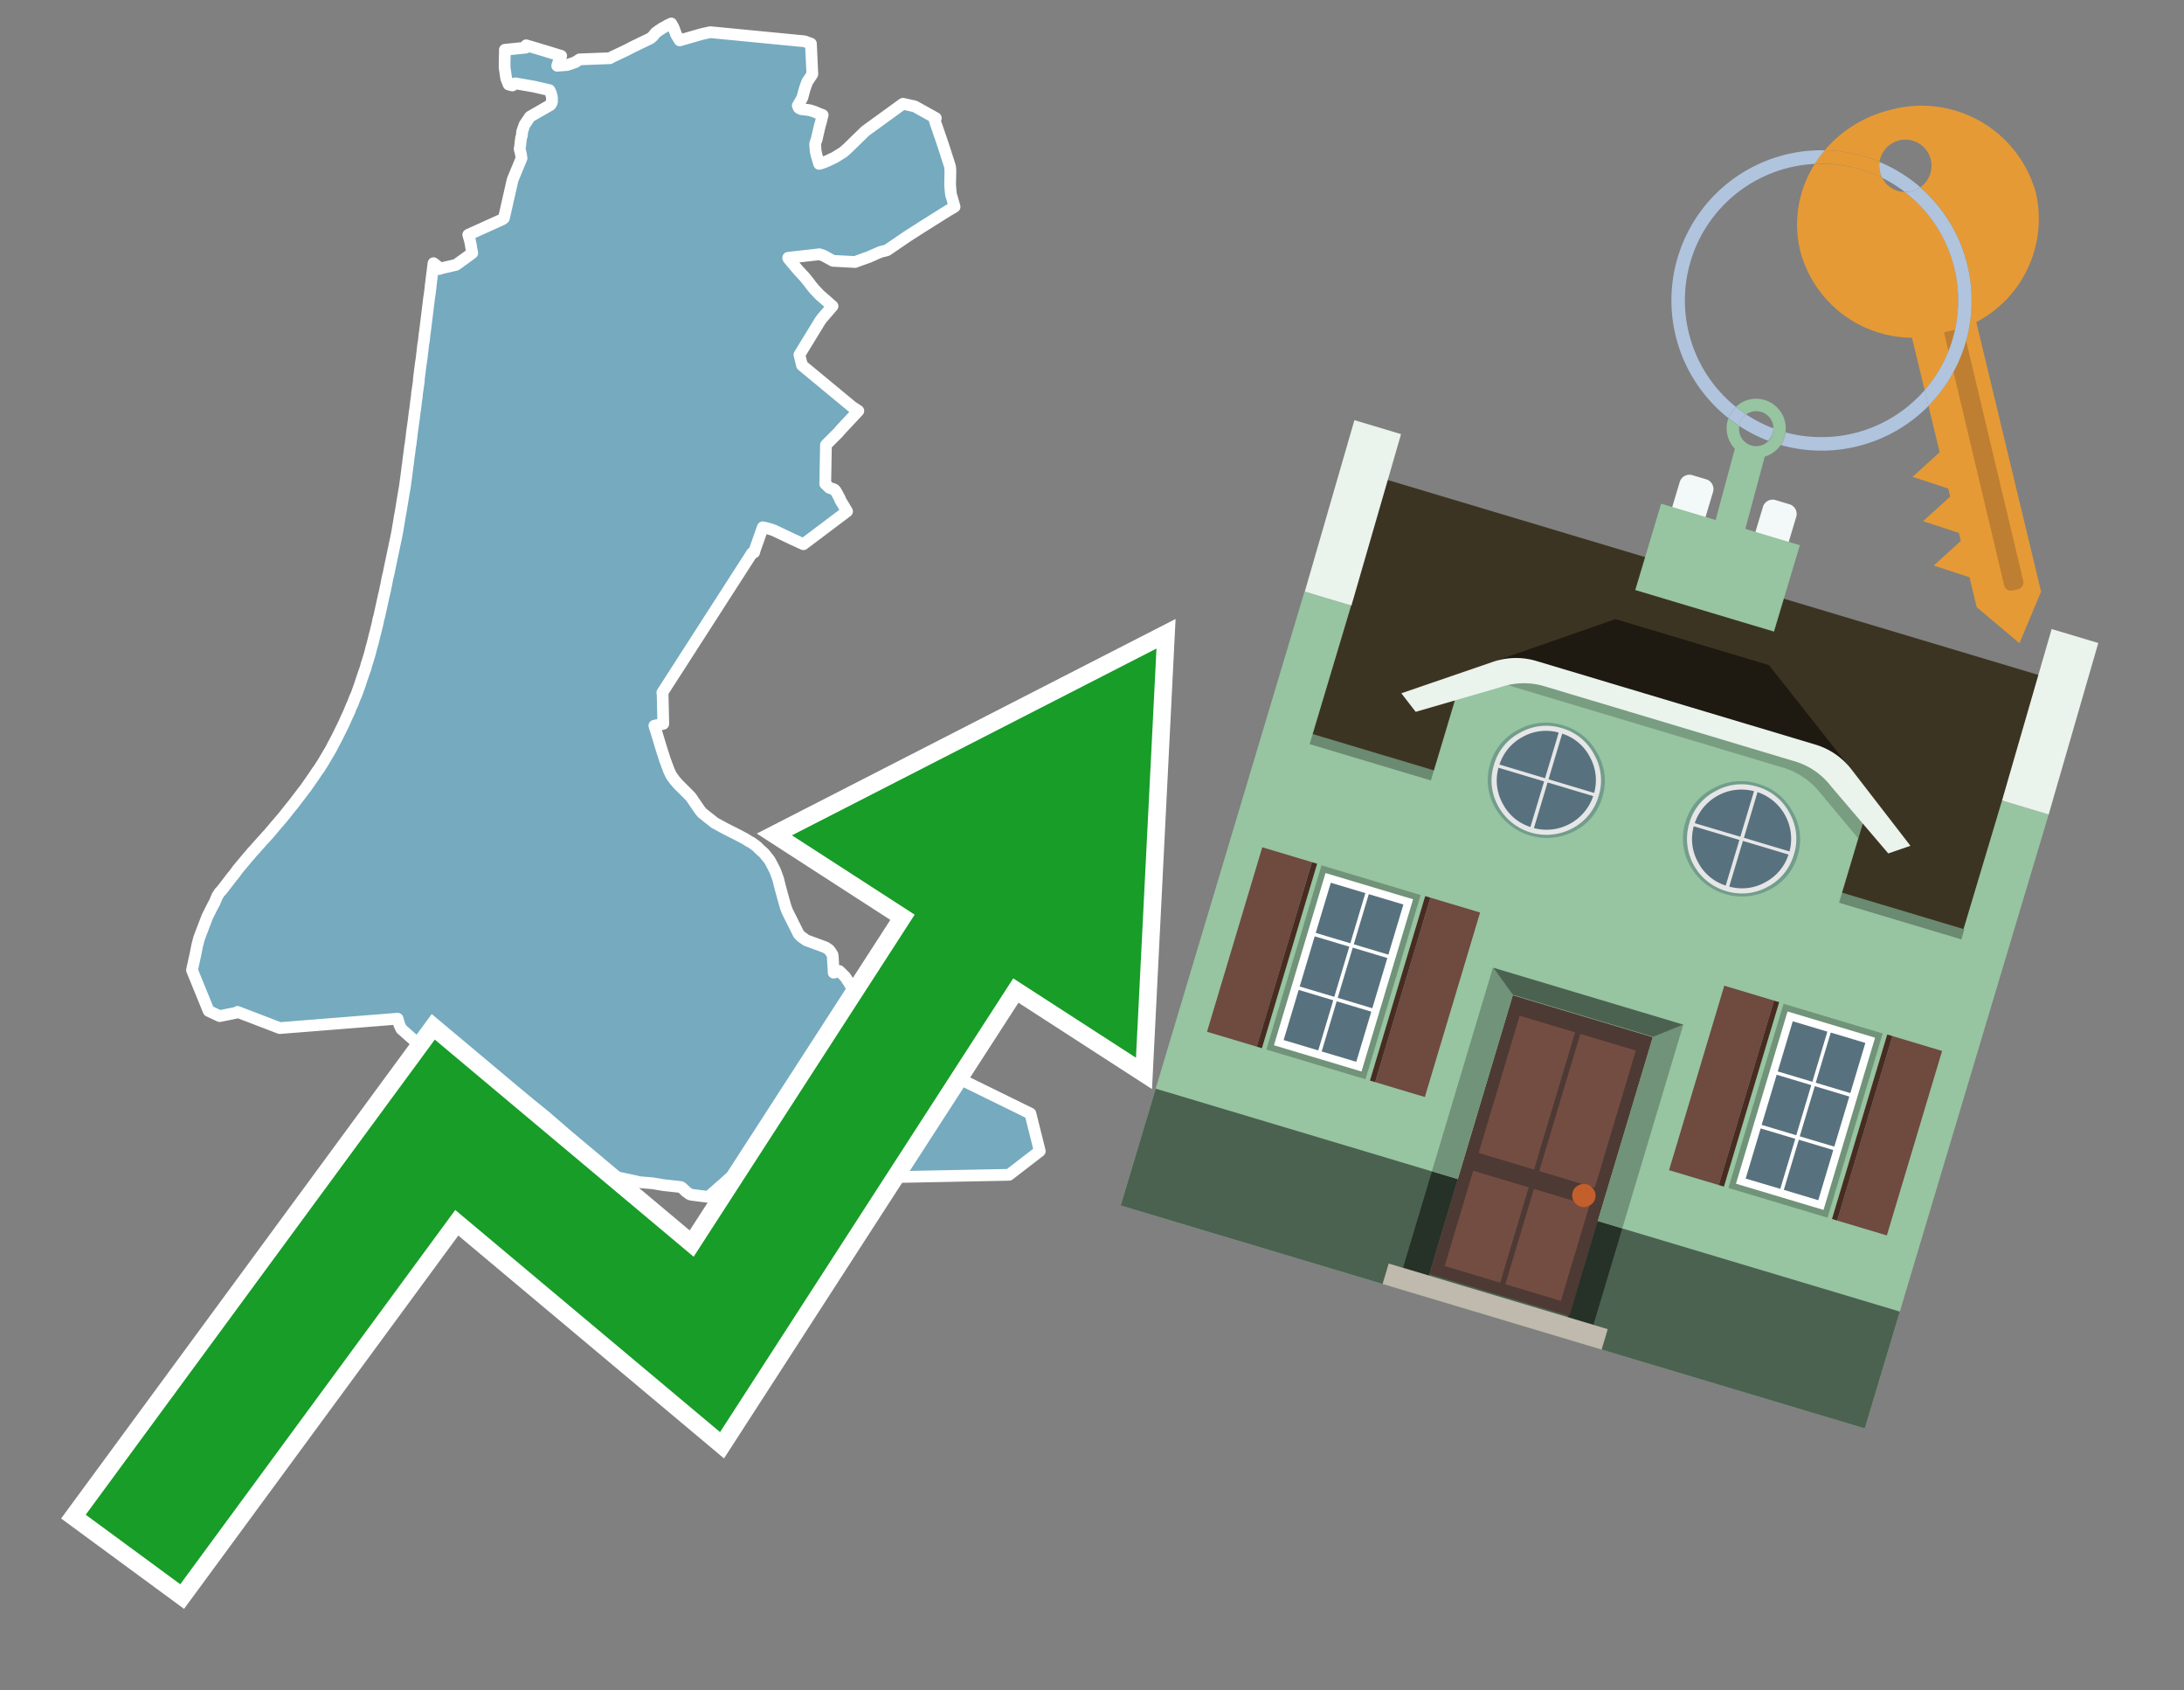 <svg id="Text" xmlns="http://www.w3.org/2000/svg" width="93.05" height="72" viewBox="0 0 93.05 72"><rect x="0" y="0" width="93.05" height="72" fill="#808080" stroke="none"/><polygon points="8.83,39.05 9.06,38.59 9.09,38.53 9.13,38.47 9.18,38.35 9.23,38.23 9.26,38.16 9.32,38.07 9.35,38.02 9.46,37.9 9.53,37.81 9.89,37.34 9.96,37.26 10.13,37.03 10.17,36.98 10.38,36.73 10.53,36.55 10.57,36.5 10.66,36.4 10.74,36.3 10.78,36.26 10.88,36.15 11.03,35.98 11.2,35.79 11.33,35.65 11.36,35.61 11.43,35.54 11.54,35.41 11.7,35.22 11.87,35.02 12.06,34.8 12.4,34.37 12.5,34.25 12.95,33.66 13.02,33.57 13.16,33.37 13.41,33.01 13.48,32.9 13.61,32.72 13.69,32.59 13.75,32.5 13.98,32.11 14.01,32.06 14.11,31.89 14.21,31.69 14.34,31.45 14.66,30.8 14.77,30.55 14.9,30.27 14.92,30.21 14.99,30.04 15.02,29.99 15.06,29.88 15.11,29.75 15.19,29.57 15.33,29.18 15.4,28.96 15.53,28.58 15.55,28.53 15.57,28.47 15.6,28.37 15.61,28.31 15.64,28.23 15.72,27.97 15.75,27.87 15.78,27.76 15.83,27.56 15.88,27.39 15.89,27.34 15.9,27.31 15.93,27.18 15.95,27.11 15.95,27.08 15.96,27.05 15.98,26.99 16.09,26.54 16.1,26.5 16.12,26.38 16.16,26.25 16.18,26.15 16.29,25.65 16.35,25.37 16.36,25.34 16.41,25.12 16.43,25.01 16.45,24.93 16.51,24.61 16.56,24.41 16.6,24.21 16.88,22.88 16.92,22.68 16.94,22.56 17.01,22.15 17.03,22.02 17.08,21.75 17.18,21.13 17.25,20.73 17.27,20.58 17.33,20.14 17.37,19.81 17.38,19.76 17.41,19.5 17.45,19.22 17.46,19.12 17.47,19.03 17.5,18.87 17.51,18.76 17.52,18.71 17.56,18.35 17.59,18.16 17.6,18.08 17.63,17.87 17.64,17.8 17.64,17.76 17.66,17.65 17.66,17.59 17.69,17.42 17.72,17.16 17.73,17.08 17.76,16.87 17.77,16.74 17.79,16.61 17.84,16.27 17.85,16.11 17.93,15.48 17.96,15.29 17.99,15.03 18.02,14.77 18.03,14.68 18.06,14.51 18.08,14.32 18.09,14.21 18.1,14.17 18.23,13.12 18.27,12.79 18.28,12.71 18.31,12.51 18.34,12.27 18.35,12.19 18.35,12.13 18.36,12.1 18.38,11.92 18.47,11.21 18.51,11.24 18.6,11.31 18.67,11.37 18.7,11.46 18.87,11.41 19.43,11.28 19.93,10.92 20.12,10.78 20.07,10.52 20.07,10.49 20.02,10.24 19.95,10 21.41,9.34 21.47,9.29 21.84,7.66 22.22,6.74 22.19,6.54 22.15,6.39 22.14,6.34 22.15,6.28 22.16,6.23 22.18,6.02 22.19,5.98 22.2,5.87 22.23,5.79 22.24,5.73 22.24,5.63 22.3,5.45 22.35,5.31 22.58,4.97 23.45,4.47 23.5,4.39 23.52,4.32 23.51,4.26 23.52,4.2 23.51,4.11 23.49,4.05 23.47,3.96 23.41,3.84 22.76,3.69 21.96,3.55 21.83,3.64 21.67,3.6 21.57,3.35 21.56,3.29 21.5,2.89 21.5,2.58 21.51,2.29 21.51,2.25 21.51,2.18 21.51,2.12 22.4,2.03 22.41,1.96 22.42,1.93 22.86,2.06 23.36,2.21 23.91,2.38 23.78,2.68 23.74,2.8 24.15,2.77 24.25,2.74 24.51,2.65 24.69,2.53 25.98,2.48 26.09,2.42 26.24,2.35 26.66,2.15 26.78,2.09 26.95,2 27.18,1.89 27.3,1.83 27.7,1.64 27.75,1.6 27.82,1.54 27.93,1.4 28.08,1.29 28.15,1.25 28.2,1.21 28.31,1.15 28.37,1.12 28.45,1.07 28.54,1.03 28.6,1 28.7,1.18 28.81,1.48 28.94,1.69 28.96,1.72 29.9,1.45 30.26,1.37 34.28,1.76 34.55,1.86 34.61,3.16 34.39,3.49 34.28,3.8 34.19,4.14 34.18,4.17 33.99,4.5 34.03,4.59 34.07,4.62 34.14,4.65 34.48,4.69 34.68,4.75 34.87,4.83 34.97,4.87 35.05,4.9 35.04,4.93 34.97,5.22 34.96,5.25 34.95,5.28 34.92,5.39 34.82,5.82 34.8,5.92 34.74,6.09 34.73,6.13 34.75,6.43 34.79,6.61 34.9,6.98 35.01,6.95 35.12,6.91 35.26,6.85 35.41,6.78 35.56,6.71 35.88,6.51 35.94,6.47 36.12,6.31 36.87,5.58 38.47,4.42 38.97,4.53 39.87,5.03 39.85,5.07 39.84,5.11 39.83,5.15 40.18,6.17 40.46,7.04 40.48,7.11 40.48,7.16 40.49,7.2 40.49,7.37 40.48,7.88 40.49,8 40.5,8.13 40.51,8.22 40.52,8.3 40.55,8.39 40.67,8.81 40.41,8.96 39.28,9.67 38.67,10.06 37.79,10.66 37.51,10.73 37.01,10.95 36.7,11.06 36.43,11.16 35.49,11.11 35.09,10.89 34.91,10.83 33.58,10.98 33.59,11.01 34.01,11.51 34.29,11.81 34.4,11.95 34.49,12.06 34.56,12.16 34.61,12.22 34.71,12.34 34.93,12.57 35.15,12.76 35.42,13 35.47,13.04 35.02,13.56 34.94,13.67 34.06,15.11 34.17,15.56 36.31,17.33 36.57,17.5 35.83,18.29 35.72,18.42 35.19,18.95 35.16,20.61 35.34,20.78 35.53,20.84 35.57,20.87 35.61,20.92 35.62,20.95 35.67,21.02 35.68,21.05 35.78,21.23 35.8,21.3 36.09,21.78 34.23,23.18 33.77,22.97 32.97,22.59 32.79,22.53 32.64,22.49 32.5,22.46 32.15,23.45 32.13,23.53 32.04,23.56 28.22,29.5 28.23,29.53 28.26,30.83 27.88,30.91 27.91,31.01 27.93,31.07 27.98,31.23 28.17,31.86 28.3,32.27 28.32,32.33 28.34,32.39 28.5,32.82 28.57,32.97 28.62,33.06 28.76,33.25 28.84,33.34 28.89,33.4 29.4,33.91 29.45,33.97 29.48,34.01 29.56,34.13 29.82,34.51 29.92,34.63 30.45,35.05 30.93,35.31 31.33,35.51 31.73,35.72 31.92,35.84 32.02,35.89 32.2,36.02 32.27,36.08 32.38,36.19 32.55,36.34 32.79,36.64 32.86,36.77 33.01,37.06 33.05,37.16 33.15,37.43 33.2,37.63 33.28,37.94 33.47,38.62 33.54,38.81 33.99,39.71 34,39.74 34.03,39.78 34.05,39.81 34.13,39.89 34.35,40.05 35.14,40.34 35.2,40.37 35.26,40.41 35.32,40.45 35.39,40.54 35.47,40.67 35.48,40.74 35.52,41.43 35.76,41.36 36.01,41.61 36.17,41.85 36.31,42.1 36.42,42.45 36.45,42.56 36.47,42.79 36.47,42.93 36.48,43.03 36.45,43.23 36.43,43.46 36.38,43.9 36.37,43.94 36.99,44.04 43.9,47.43 44.3,49.03 42.99,50.04 37.91,50.14 37.82,49.37 37.79,48.99 37.72,48.38 37.64,47.72 37.58,47.57 37.48,47.31 37.39,47.09 37.31,46.93 37.28,46.87 37.19,46.68 37.01,46.29 36.82,45.87 36.59,45.32 36.35,45.46 36.25,45.52 36.17,45.57 35.93,45.69 35.66,46.04 35.62,46.07 35.59,46.1 35.56,46.13 35.54,46.19 35.53,46.22 35.54,46.35 35.54,46.41 35.53,46.48 35.53,46.64 35.49,46.73 35.43,46.79 35.16,46.97 34.88,47.13 34.85,47.16 34.8,47.21 34.7,47.27 34.57,47.4 34.41,47.48 34.13,47.78 33.82,47.82 33.7,47.85 32.32,49.1 32.22,49.19 31.94,49.44 31.71,49.64 31.35,49.95 31.03,50.23 30.81,50.43 30.69,50.53 30.58,50.63 30.18,50.98 29.46,50.89 29.37,50.86 29.21,50.74 29.07,50.6 29.01,50.56 28.28,50.48 27.8,50.4 27.21,50.35 27.11,50.32 26.08,50.1 25.3,50.07 23.94,49.89 23.77,49.76 23.61,49.6 23.54,49.55 23.48,49.32 23.7,49.22 23.67,48.91 23.7,48.84 23.89,48.55 24.01,48.35 23.97,48.2 23.91,48.14 23.62,47.89 23.22,47.54 22.58,47.03 22.05,46.61 20.32,45.16 20.12,45.02 20.07,44.99 19.94,44.9 19.83,44.82 19.75,44.76 19.56,44.63 19.4,44.52 19.23,44.4 19.06,44.28 19.01,44.24 18.85,44.13 18.76,44.08 18.67,44.16 18.14,44.67 17.97,44.6 17.1,43.83 17.01,43.64 16.94,43.39 11.92,43.79 10.12,43.1 10.1,43.13 9.36,43.28 8.89,43.06 8.18,41.32 8.34,40.59 8.4,40.28 8.48,39.97 8.5,39.92 8.52,39.86 " fill="#75aabf" stroke="#fff" stroke-linejoin="round" stroke-width="0.5"/><polygon points="49.272 27.624 33.741 35.58 38.97 38.959 29.553 53.529 18.525 44.281 3.652 64.518 7.681 67.479 19.396 51.538 30.678 60.999 43.169 41.673 48.398 45.053 49.272 27.624" fill="none" stroke="#fff" stroke-miterlimit="10" stroke-width="1.5"/><polygon points="49.272 27.624 33.741 35.58 38.97 38.959 29.553 53.529 18.525 44.281 3.652 64.518 7.681 67.479 19.396 51.538 30.678 60.999 43.169 41.673 48.398 45.053 49.272 27.624" fill="#179d28"/><path d="M80.19,7.577a1.16,1.16,0,0,1-.094-.251,1.114,1.114,0,0,1-.018-.429A6.367,6.367,0,0,0,77.743,6.4a5.269,5.269,0,0,0-.423.577c.1,0,.192-.007.288-.007A5.794,5.794,0,0,1,80.19,7.577Z" fill="#e69a35"/><path d="M77.608,6.4A6.394,6.394,0,0,0,73.64,17.81a1.26,1.26,0,0,1,.317-.48A5.821,5.821,0,0,1,77.32,6.981a5.269,5.269,0,0,1,.423-.577Z" fill="#b0c4de"/><path d="M84.2,13.72a4.962,4.962,0,0,0,2.545-5.48,5.047,5.047,0,0,0-6.179-3.566A5.322,5.322,0,0,0,77.743,6.4a6.367,6.367,0,0,1,2.335.493,1.114,1.114,0,1,1,1.736,1.084,6.392,6.392,0,0,1,.347,9.3l.479,1.985-.438.4-.716.648.92.3.6.2.082.341-.438.4-.716.648.92.3.605.2.082.341-.438.4-.716.649.92.3.605.2.307,1.274,1.821,1.534.921-2.2Z" fill="#e69a35"/><path d="M81.154,8.179a1.115,1.115,0,0,1-.964-.6,5.794,5.794,0,0,0-2.582-.6c-.1,0-.192,0-.288.007a4.783,4.783,0,0,0-.625,3.685,4.962,4.962,0,0,0,4.765,3.715L82,16.617a5.82,5.82,0,0,0-.846-8.438Z" fill="#e69a35"/><path d="M74.1,18.142a6.386,6.386,0,0,0,1.232.63.73.73,0,0,0,.224-.527h0a5.783,5.783,0,0,1-1.159-.593A.733.733,0,0,0,74.1,18.142Z" fill="#b0c4de"/><path d="M74.4,17.652q-.228-.152-.44-.322a1.26,1.26,0,0,0-.317.48c.148.117.3.228.46.332A.733.733,0,0,1,74.4,17.652Z" fill="#b0c4de"/><path d="M74.824,16.984a1.257,1.257,0,0,0-.867.346c.141.114.288.222.44.322a.731.731,0,0,1,1.159.593h0a.732.732,0,1,1-1.463,0,.7.7,0,0,1,.007-.1c-.158-.1-.312-.215-.46-.332a1.258,1.258,0,0,0,.273,1.3l-.979,3.635,1.275.341.98-3.639a1.266,1.266,0,0,0,.681-.5,1.249,1.249,0,0,0,.2-.538,1.328,1.328,0,0,0,.012-.168A1.262,1.262,0,0,0,74.824,16.984Z" fill="#97c4a1"/><path d="M85.974,25.1l-.226.053a.3.3,0,0,1-.362-.223l-2.56-10.777.81-.193L86.2,24.736A.3.3,0,0,1,85.974,25.1Z" fill="#bf7f32"/><path d="M80.1,7.326a1.16,1.16,0,0,0,.094.251,5.833,5.833,0,0,1,.964.6,1.137,1.137,0,0,0,.287-.031,1.108,1.108,0,0,0,.373-.167A6.371,6.371,0,0,0,80.078,6.9,1.114,1.114,0,0,0,80.1,7.326Z" fill="#b0c4de"/><path d="M77.608,18.618a5.836,5.836,0,0,1-1.534-.2,1.24,1.24,0,0,1-.2.537,6.4,6.4,0,0,0,6.291-1.666L82,16.617A5.807,5.807,0,0,1,77.608,18.618Z" fill="#b0c4de"/><path d="M81.814,7.981a1.108,1.108,0,0,1-.373.167,1.137,1.137,0,0,1-.287.031A5.82,5.82,0,0,1,82,16.617l.161.667a6.392,6.392,0,0,0-.347-9.3Z" fill="#b0c4de"/><polygon points="83.79 39.753 55.78 31.364 58.988 20.404 86.964 28.783 83.79 39.753 83.79 39.753" fill="#3c3422" fill-rule="evenodd"/><polygon points="81.705 53.32 87.284 34.692 85.297 34.097 83.656 39.575 55.926 31.269 57.567 25.791 55.579 25.196 47.746 51.348 79.451 60.844 81.705 53.32" fill="#97c4a1" fill-rule="evenodd"/><rect x="69.522" y="21.148" width="0.444" height="28.983" transform="translate(15.592 92.226) rotate(-73.326)" opacity="0.3"/><polygon points="87.284 34.692 85.297 34.097 87.411 26.793 89.398 27.388 87.284 34.692 87.284 34.692" fill="#eaf3ec" fill-rule="evenodd"/><polygon points="57.578 25.794 55.591 25.199 57.705 17.896 59.692 18.491 57.578 25.794 57.578 25.794" fill="#eaf3ec" fill-rule="evenodd"/><polygon points="79.451 60.844 80.943 55.865 49.238 46.369 47.747 51.348 79.451 60.844 79.451 60.844" fill="#4c6251" fill-rule="evenodd"/><path d="M71.566,20.528l-.522,1.743,1.418.425.523-1.744a.432.432,0,0,0-.289-.536l-.593-.177A.431.431,0,0,0,71.566,20.528Z" fill="#f3f9f8" fill-rule="evenodd"/><path d="M75.111,21.589l-.522,1.743,1.418.425.522-1.743a.43.43,0,0,0-.289-.536l-.593-.178A.43.43,0,0,0,75.111,21.589Z" fill="#f3f9f8" fill-rule="evenodd"/><polygon points="75.368 28.329 68.829 26.37 63.807 28.121 78.733 32.591 75.368 28.329" fill="#1e1a11"/><polygon points="78.248 32.422 64.442 28.287 62.236 28.998 60.064 36.247 77.453 41.455 79.651 34.116 78.248 32.422" fill="#97c4a1"/><path d="M77.74,32.516S65.088,28.725,65,28.7l-.938.43,11.892,3.562a3.175,3.175,0,0,1,1.532,1l1.685,2.02.327-1.09Z" fill-rule="evenodd" opacity="0.2"/><path d="M77.35,31.716,65.458,28.154a3.041,3.041,0,0,0-1.854.037l-3.9,1.339.611.79,3.626-1.054a3.045,3.045,0,0,1,1.855-.037l10.673,3.2A3.028,3.028,0,0,1,78,33.477l2.45,2.874.945-.325-2.518-3.26A3.036,3.036,0,0,0,77.35,31.716Z" fill="#eaf3ec"/><polygon points="76.683 23.223 70.773 21.453 69.671 25.132 75.581 26.902 76.683 23.223 76.683 23.223" fill="#97c4a1" fill-rule="evenodd"/><g id="Symbol_9_0_Layer2_0_MEMBER_8_MEMBER_21_MEMBER_0_FILL" data-name="Symbol 9 0 Layer2 0 MEMBER 8 MEMBER 21 MEMBER 0 FILL"><path d="M66.584,30.892a2.39,2.39,0,0,0-1.891.189,2.317,2.317,0,0,0-1.2,1.448A2.345,2.345,0,0,0,63.7,34.4a2.528,2.528,0,0,0,3.367,1.008,2.339,2.339,0,0,0,1.2-1.447,2.313,2.313,0,0,0-.208-1.87A2.394,2.394,0,0,0,66.584,30.892Z" fill="#729d8c"/></g><g id="Symbol_9_0_Layer2_0_MEMBER_8_MEMBER_21_MEMBER_1_FILL" data-name="Symbol 9 0 Layer2 0 MEMBER 8 MEMBER 21 MEMBER 1 FILL"><path d="M66.547,31.016a2.241,2.241,0,0,0-1.769.185,2.213,2.213,0,0,0-1.127,1.376,2.239,2.239,0,0,0,.185,1.768,2.341,2.341,0,0,0,3.145.942,2.234,2.234,0,0,0,1.126-1.376,2.207,2.207,0,0,0-.185-1.768A2.237,2.237,0,0,0,66.547,31.016Z" fill="#e6e6e6"/></g><g id="Symbol_9_0_Layer2_0_MEMBER_8_MEMBER_21_MEMBER_2_MEMBER_0_FILL" data-name="Symbol 9 0 Layer2 0 MEMBER 8 MEMBER 21 MEMBER 2 MEMBER 0 FILL"><path d="M65.787,33.284,63.843,32.7a2.036,2.036,0,0,0,.186,1.539,2.015,2.015,0,0,0,1.175.986Z" fill="#58717f"/></g><g id="Symbol_9_0_Layer2_0_MEMBER_8_MEMBER_21_MEMBER_2_MEMBER_1_FILL" data-name="Symbol 9 0 Layer2 0 MEMBER 8 MEMBER 21 MEMBER 2 MEMBER 1 FILL"><path d="M65.827,33.148l.582-1.944a2.01,2.01,0,0,0-1.523.178,2.037,2.037,0,0,0-1,1.183Z" fill="#58717f"/></g><g id="Symbol_9_0_Layer2_0_MEMBER_8_MEMBER_21_MEMBER_2_MEMBER_2_FILL" data-name="Symbol 9 0 Layer2 0 MEMBER 8 MEMBER 21 MEMBER 2 MEMBER 2 FILL"><path d="M67.878,33.91l-1.943-.582-.582,1.944a2.1,2.1,0,0,0,2.525-1.362Z" fill="#58717f"/></g><g id="Symbol_9_0_Layer2_0_MEMBER_8_MEMBER_21_MEMBER_2_MEMBER_3_FILL" data-name="Symbol 9 0 Layer2 0 MEMBER 8 MEMBER 21 MEMBER 2 MEMBER 3 FILL"><path d="M66.558,31.249l-.582,1.943,1.943.582a2.031,2.031,0,0,0-.186-1.539A2.009,2.009,0,0,0,66.558,31.249Z" fill="#58717f"/></g><g id="Symbol_9_0_Layer2_0_MEMBER_8_MEMBER_21_MEMBER_0_FILL-2" data-name="Symbol 9 0 Layer2 0 MEMBER 8 MEMBER 21 MEMBER 0 FILL"><path d="M74.9,33.384a2.4,2.4,0,0,0-1.891.189,2.316,2.316,0,0,0-1.2,1.448,2.341,2.341,0,0,0,.209,1.87A2.527,2.527,0,0,0,75.387,37.9a2.345,2.345,0,0,0,1.2-1.447,2.314,2.314,0,0,0-.209-1.87A2.389,2.389,0,0,0,74.9,33.384Z" fill="#729d8c"/></g><g id="Symbol_9_0_Layer2_0_MEMBER_8_MEMBER_21_MEMBER_1_FILL-2" data-name="Symbol 9 0 Layer2 0 MEMBER 8 MEMBER 21 MEMBER 1 FILL"><path d="M74.867,33.508a2.239,2.239,0,0,0-1.768.185,2.21,2.21,0,0,0-1.127,1.376,2.316,2.316,0,0,0,1.564,2.883,2.261,2.261,0,0,0,1.765-.173A2.237,2.237,0,0,0,76.428,36.4a2.209,2.209,0,0,0-.185-1.769A2.239,2.239,0,0,0,74.867,33.508Z" fill="#e6e6e6"/></g><g id="Symbol_9_0_Layer2_0_MEMBER_8_MEMBER_21_MEMBER_2_MEMBER_0_FILL-2" data-name="Symbol 9 0 Layer2 0 MEMBER 8 MEMBER 21 MEMBER 2 MEMBER 0 FILL"><path d="M74.107,35.776l-1.943-.582a2.031,2.031,0,0,0,.186,1.539,2.009,2.009,0,0,0,1.175.986Z" fill="#58717f"/></g><g id="Symbol_9_0_Layer2_0_MEMBER_8_MEMBER_21_MEMBER_2_MEMBER_1_FILL-2" data-name="Symbol 9 0 Layer2 0 MEMBER 8 MEMBER 21 MEMBER 2 MEMBER 1 FILL"><path d="M74.148,35.64,74.73,33.7a2.1,2.1,0,0,0-2.525,1.362Z" fill="#58717f"/></g><g id="Symbol_9_0_Layer2_0_MEMBER_8_MEMBER_21_MEMBER_2_MEMBER_2_FILL-2" data-name="Symbol 9 0 Layer2 0 MEMBER 8 MEMBER 21 MEMBER 2 MEMBER 2 FILL"><path d="M76.2,36.4l-1.943-.582-.582,1.944a2.015,2.015,0,0,0,1.523-.178A2.036,2.036,0,0,0,76.2,36.4Z" fill="#58717f"/></g><g id="Symbol_9_0_Layer2_0_MEMBER_8_MEMBER_21_MEMBER_2_MEMBER_3_FILL-2" data-name="Symbol 9 0 Layer2 0 MEMBER 8 MEMBER 21 MEMBER 2 MEMBER 3 FILL"><path d="M74.879,33.741,74.3,35.684l1.943.582a2.1,2.1,0,0,0-1.361-2.525Z" fill="#58717f"/></g><polygon points="51.426 43.946 53.542 44.58 55.896 36.723 53.78 36.089 51.426 43.946 51.426 43.946" fill="#6e4a3f" fill-rule="evenodd"/><polygon points="53.542 44.58 53.764 44.647 56.117 36.789 55.896 36.723 53.542 44.58 53.542 44.58" fill="#482b22" fill-rule="evenodd"/><polygon points="60.706 46.726 58.59 46.092 60.943 38.235 63.059 38.868 60.706 46.726 60.706 46.726" fill="#6e4a3f" fill-rule="evenodd"/><polygon points="58.59 46.092 58.368 46.026 60.722 38.168 60.943 38.235 58.59 46.092 58.59 46.092" fill="#482b22" fill-rule="evenodd"/><rect x="53.146" y="39.209" width="8.19" height="4.408" transform="translate(1.145 84.365) rotate(-73.326)" fill="#719379"/><polygon points="60.205 38.304 56.474 37.187 54.277 44.522 58.008 45.639 60.205 38.304 60.205 38.304" fill="#fff" fill-rule="evenodd"/><path d="M59.792,38.527l-.64,2.136-1.474-.442.639-2.135,1.475.441Zm-1.621-.485-.64,2.136-1.474-.442L56.7,37.6l1.474.442Zm-2.158,1.84,1.475.441-.64,2.136-1.474-.441.639-2.136Zm-.683,2.282,1.474.441-.639,2.136L54.69,44.3l.64-2.135Zm.981,2.621.639-2.136,1.475.442-.64,2.135-1.474-.441Zm2.158-1.84L56.994,42.5l.64-2.136,1.474.442-.639,2.136Z" fill="#58717f" fill-rule="evenodd"/><polygon points="80.39 52.621 78.274 51.988 80.628 44.13 82.743 44.764 80.39 52.621 80.39 52.621" fill="#6e4a3f" fill-rule="evenodd"/><polygon points="78.274 51.988 78.053 51.921 80.406 44.064 80.628 44.13 78.274 51.988 78.274 51.988" fill="#482b22" fill-rule="evenodd"/><polygon points="71.111 49.842 73.227 50.476 75.58 42.619 73.464 41.985 71.111 49.842 71.111 49.842" fill="#6e4a3f" fill-rule="evenodd"/><polygon points="73.227 50.476 73.448 50.542 75.802 42.685 75.58 42.619 73.227 50.476 73.227 50.476" fill="#482b22" fill-rule="evenodd"/><rect x="72.83" y="45.105" width="8.19" height="4.408" transform="translate(9.534 107.426) rotate(-73.326)" fill="#719379"/><polygon points="76.159 43.083 79.889 44.2 77.692 51.535 73.962 50.418 76.159 43.083 76.159 43.083" fill="#fff" fill-rule="evenodd"/><path d="M76.381,43.5l1.475.442-.64,2.135-1.475-.441.64-2.136ZM78,43.981l1.474.442-.64,2.136-1.474-.442L78,43.981Zm.791,2.724-.64,2.135L76.679,48.4l.64-2.136,1.474.442Zm-.684,2.282-.639,2.135L76,50.68l.64-2.135,1.474.442Zm-2.26,1.65L74.375,50.2l.639-2.135,1.475.441-.64,2.136Zm-.791-2.724.64-2.135,1.474.441-.639,2.136-1.475-.442Z" fill="#58717f" fill-rule="evenodd"/><polygon points="67.888 56.431 69.118 52.323 68.019 51.994 66.789 56.102 67.888 56.431 67.888 56.431" fill="#263128" fill-rule="evenodd"/><polygon points="60.877 54.331 62.108 50.223 61.007 49.894 59.776 54.002 60.877 54.331 60.877 54.331" fill="#263128" fill-rule="evenodd"/><g id="Symbol_9_0_Layer2_0_MEMBER_8_MEMBER_12_MEMBER_0_FILL" data-name="Symbol 9 0 Layer2 0 MEMBER 8 MEMBER 12 MEMBER 0 FILL"><path d="M70.418,44.178l-5.965-1.786L60.9,54.27l5.964,1.786Z" fill="#4e3a34"/></g><g id="Symbol_9_0_Layer2_0_MEMBER_8_MEMBER_12_MEMBER_1_MEMBER_0_FILL" data-name="Symbol 9 0 Layer2 0 MEMBER 8 MEMBER 12 MEMBER 1 MEMBER 0 FILL"><path d="M65.358,49.815l1.75-5.843-2.363-.708L63,49.107Z" fill="#744d42"/></g><g id="Symbol_9_0_Layer2_0_MEMBER_8_MEMBER_12_MEMBER_1_MEMBER_1_FILL" data-name="Symbol 9 0 Layer2 0 MEMBER 8 MEMBER 12 MEMBER 1 MEMBER 1 FILL"><path d="M67.331,44.039l-1.75,5.842,2.364.708,1.75-5.842Z" fill="#744d42"/></g><g id="Symbol_9_0_Layer2_0_MEMBER_8_MEMBER_12_MEMBER_2_MEMBER_0_FILL" data-name="Symbol 9 0 Layer2 0 MEMBER 8 MEMBER 12 MEMBER 2 MEMBER 0 FILL"><path d="M63.915,54.633l1.215-4.058-2.363-.707-1.215,4.057Z" fill="#744d42"/></g><g id="Symbol_9_0_Layer2_0_MEMBER_8_MEMBER_12_MEMBER_2_MEMBER_1_FILL" data-name="Symbol 9 0 Layer2 0 MEMBER 8 MEMBER 12 MEMBER 2 MEMBER 1 FILL"><path d="M66.5,55.407l1.215-4.057-2.363-.708L64.138,54.7Z" fill="#744d42"/></g><g id="Symbol_9_0_Layer2_0_MEMBER_8_MEMBER_13_FILL" data-name="Symbol 9 0 Layer2 0 MEMBER 8 MEMBER 13 FILL"><path d="M67.959,51.058a.439.439,0,0,0-.045-.367.487.487,0,0,0-.669-.2.445.445,0,0,0-.239.282.457.457,0,0,0,.041.378.481.481,0,0,0,.293.242.459.459,0,0,0,.377-.042A.453.453,0,0,0,67.959,51.058Z" fill="#c35e2d"/></g><g id="Symbol_9_0_Layer2_0_MEMBER_8_MEMBER_14_FILL" data-name="Symbol 9 0 Layer2 0 MEMBER 8 MEMBER 14 FILL"><path d="M64.557,42.047l-.951-.833-2.6,8.68,1.1.329Z" fill="#719379"/></g><g id="Symbol_9_0_Layer2_0_MEMBER_8_MEMBER_15_FILL" data-name="Symbol 9 0 Layer2 0 MEMBER 8 MEMBER 15 FILL"><path d="M71.718,43.643l-1.2.19L68.072,52.01l1.046.313Z" fill="#719379"/></g><g id="Symbol_9_0_Layer2_0_MEMBER_8_MEMBER_16_FILL" data-name="Symbol 9 0 Layer2 0 MEMBER 8 MEMBER 16 FILL"><path d="M63.627,41.22l.836,1.156,5.961,1.786,1.294-.519Z" fill="#4c6251"/></g><polygon points="58.905 54.69 59.166 53.819 68.498 56.614 68.237 57.485 58.905 54.69 58.905 54.69" fill="#c0b9ad" fill-rule="evenodd"/></svg>